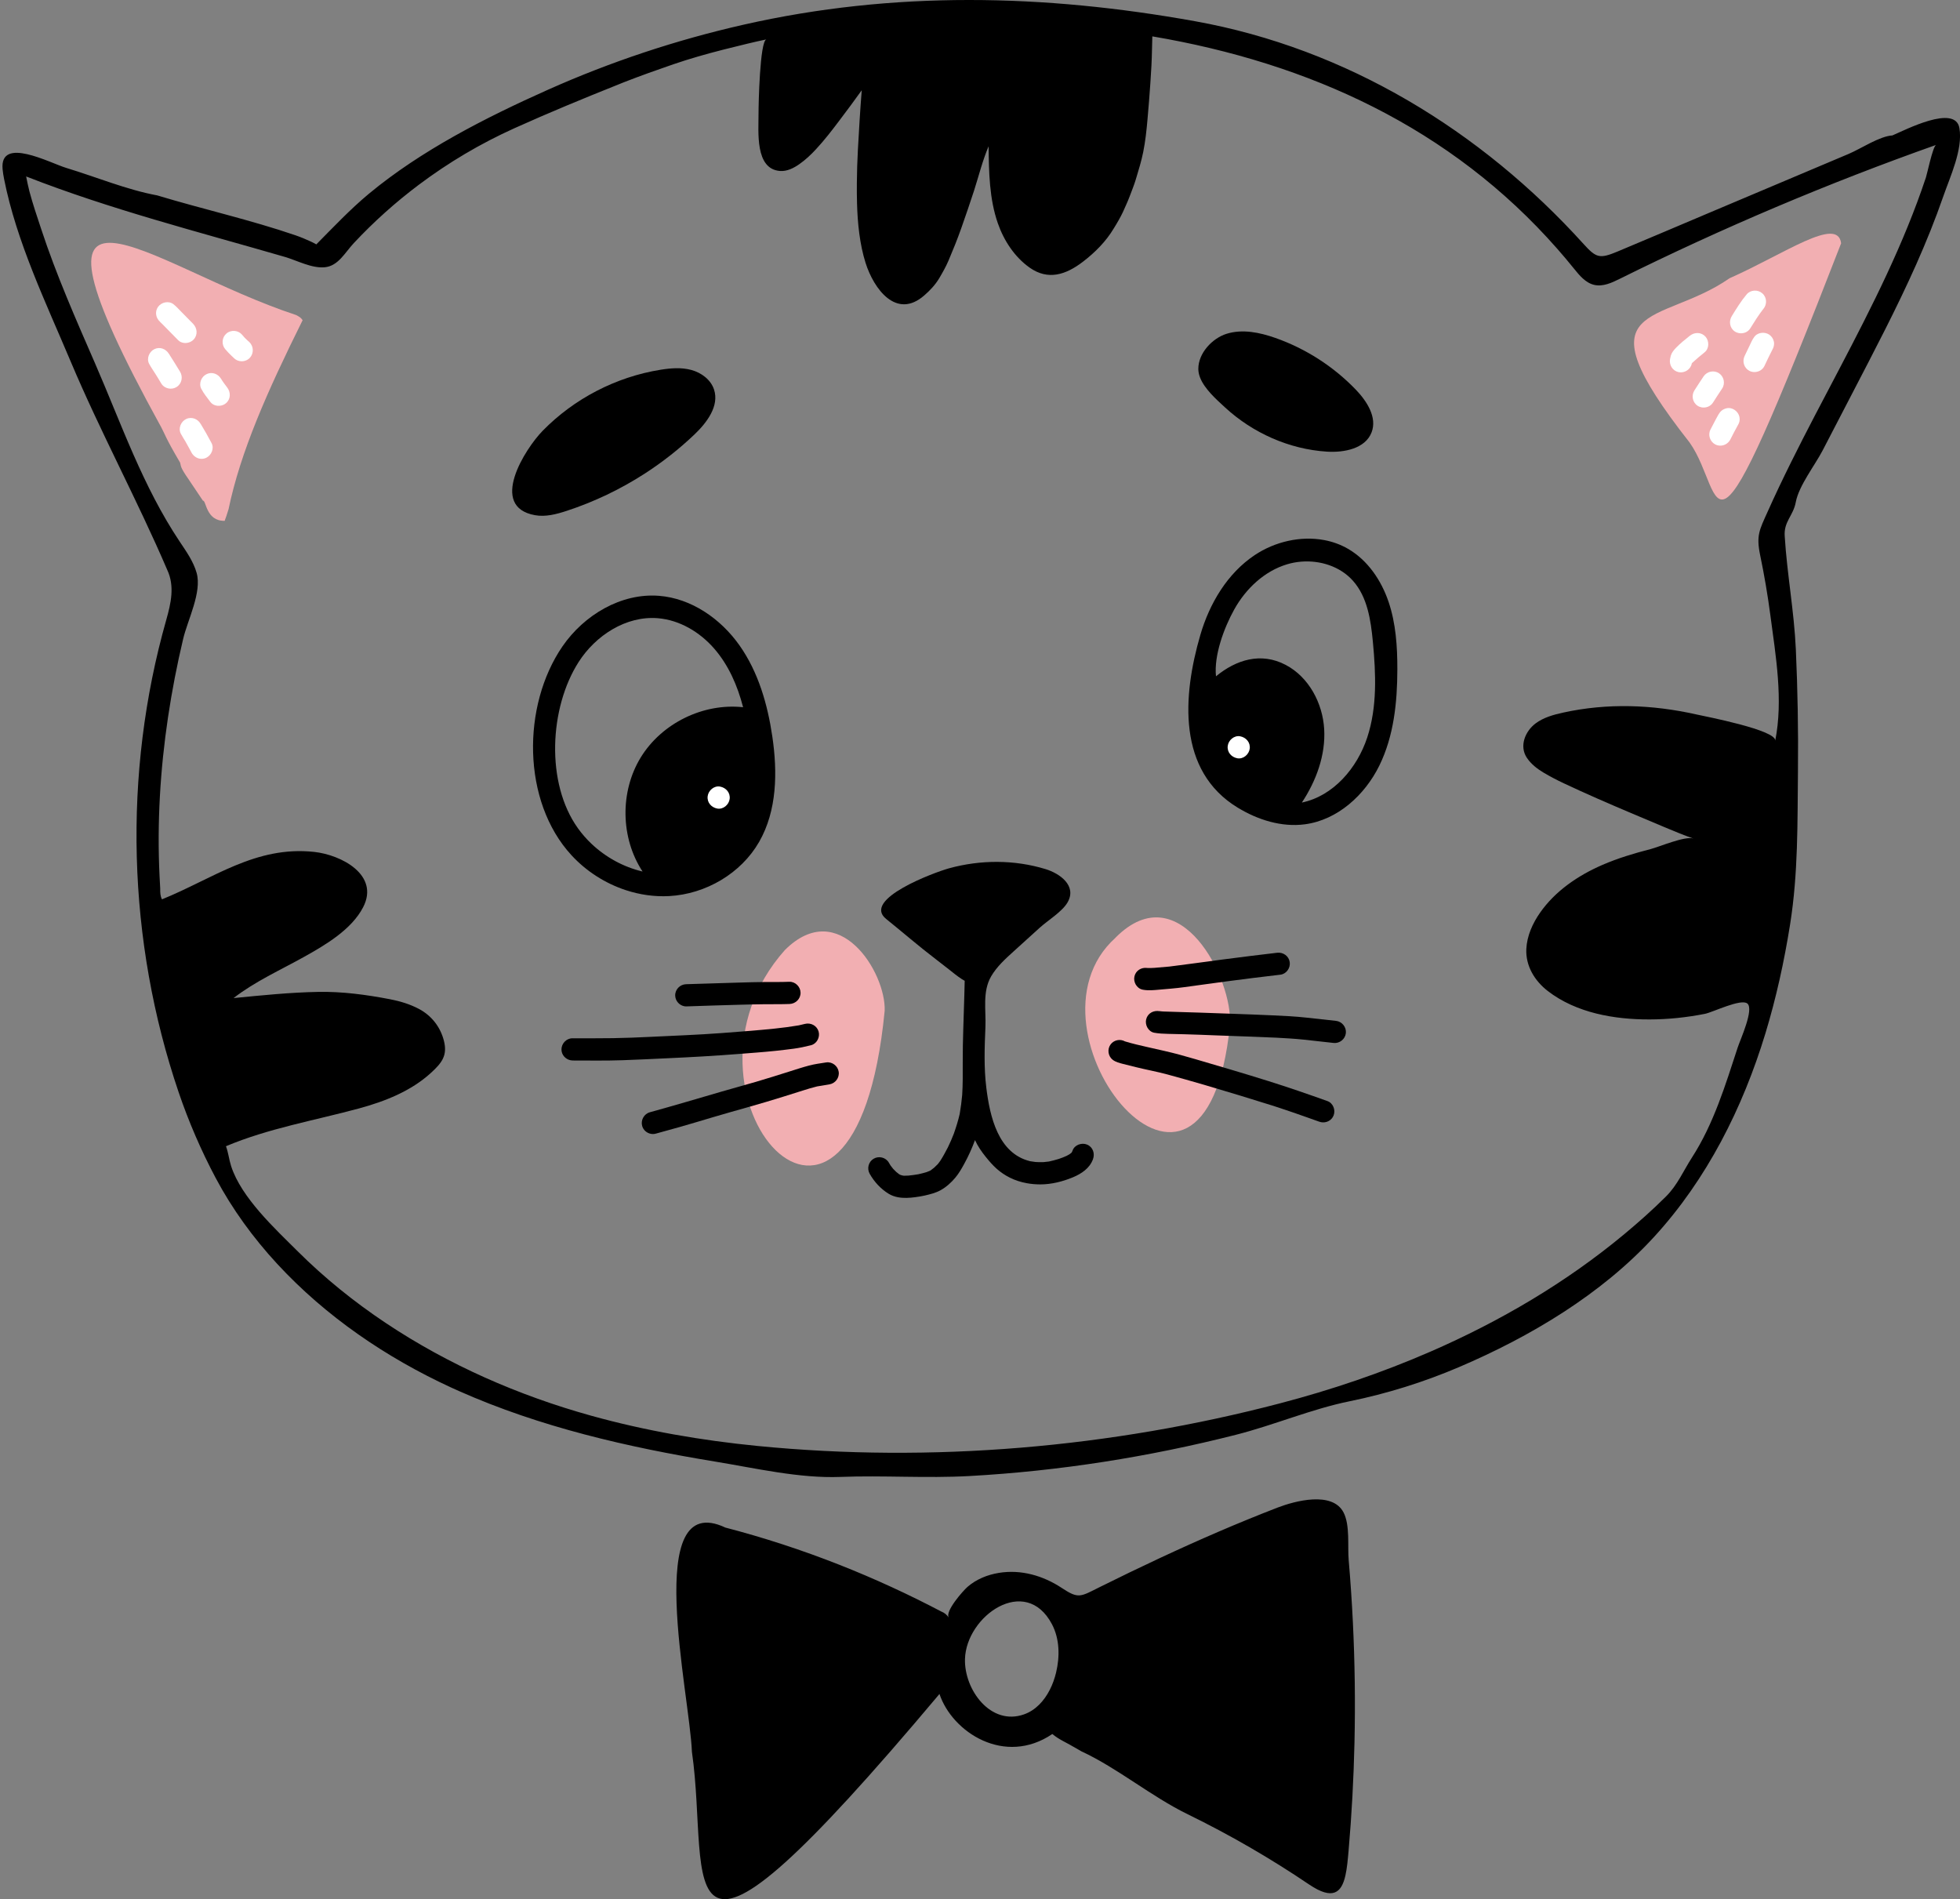 <?xml version="1.0" encoding="UTF-8"?><svg xmlns="http://www.w3.org/2000/svg" xmlns:xlink="http://www.w3.org/1999/xlink" height="2085.8" preserveAspectRatio="xMidYMid meet" version="1.0" viewBox="-2.7 0.0 2152.8 2085.8" width="2152.8" zoomAndPan="magnify"><rect x="-2.7" y="0.0" width="2152.8" height="2085.8" fill="#808080" stroke="none"/><defs><clipPath id="a"><path d="M 0 0 L 2150.148 0 L 2150.148 1623 L 0 1623 Z M 0 0"/></clipPath><clipPath id="b"><path d="M 740 1646 L 1486 1646 L 1486 2085.84 L 740 2085.84 Z M 740 1646"/></clipPath></defs><g><g id="change1_1"><path d="M 2019.539 267.168 C 2015.648 236.996 1957.305 278.898 1897.004 305.574 C 1897.004 305.574 1897.004 305.574 1896.953 305.598 C 1820.902 358.715 1728.711 327.629 1853.105 486.008 C 1894.449 544.289 1866.461 661.645 2019.539 267.168" fill="#f2afb2"/></g><g id="change1_2"><path d="M 322.539 346 C 160.855 292.887 -2.695 147.281 173.73 468.07 C 173.617 467.82 173.508 467.547 173.391 467.297 C 178.348 476.395 178.586 480.105 195.121 508.078 C 196.352 512.074 194.484 512.219 204.965 527.18 C 204.934 527.18 204.941 527.145 204.91 527.145 C 210.27 535.137 215.645 543.188 221.043 551.156 C 220.738 550.715 220.426 550.301 220.152 549.859 C 223.898 549.23 223.43 572.48 244.102 572.016 C 245.094 568.625 244.504 571.66 248.238 559.516 C 248.254 559.516 248.27 559.504 248.281 559.492 C 261.402 496.27 290.668 430.285 329.68 351.699 C 328.789 350.805 328.871 349.164 322.539 346" fill="#f2afb2"/></g><g id="change1_3"><path d="M 968.996 1110.141 C 970.609 1068.211 918.707 984.281 859.375 1043.422 C 719.609 1200.551 935.852 1450.488 968.996 1110.141" fill="#f2afb2"/></g><g id="change1_4"><path d="M 1348.262 1125.859 C 1351.762 1075.422 1293.141 959.441 1222.961 1029.398 C 1223.031 1029.328 1223.09 1029.27 1223.148 1029.199 C 1222.949 1029.441 1223.141 1029.18 1222.488 1029.949 C 1222.488 1029.949 1222.5 1029.949 1222.5 1029.93 C 1222.461 1029.969 1222.422 1030.012 1222.379 1030.059 C 1222.41 1030.031 1222.449 1029.988 1222.488 1029.961 C 1222.441 1030.012 1222.469 1029.961 1222.328 1030.141 C 1222.371 1030.09 1222.328 1030.148 1222.488 1029.949 C 1108.969 1132.078 1320.961 1394.879 1348.262 1125.859" fill="#f2afb2"/></g><g id="change1_5"><path d="M 1221.809 1030.691 C 1221.68 1030.859 1221.52 1031.031 1221.391 1031.199 C 1221.551 1031.02 1221.73 1030.809 1221.891 1030.629 C 1221.859 1030.66 1221.828 1030.68 1221.809 1030.691" fill="#f2afb2"/></g><g id="change1_6"><path d="M 1222.5 1029.922 C 1222.5 1029.922 1222.5 1029.922 1222.5 1029.93 C 1222.5 1029.922 1222.512 1029.922 1222.512 1029.91 C 1222.52 1029.91 1222.52 1029.91 1222.52 1029.898 C 1222.512 1029.91 1222.512 1029.91 1222.5 1029.922" fill="#f2afb2"/></g><g id="change2_2"><path d="M 646.77 926.531 C 641.387 921.398 636.473 915.781 632.129 909.738 C 596.488 860.148 600.688 777.488 632.746 727.219 C 651.473 697.871 684.945 676.211 719.652 678.949 C 743.703 680.852 765.977 694.172 781.805 712.391 C 797.629 730.602 807.473 753.379 813.492 776.738 C 769.691 771.941 724.043 794.34 701.039 831.922 C 678.039 869.512 678.859 920.352 703.062 957.172 C 682.02 952.219 662.414 941.441 646.77 926.531 Z M 684.531 977.59 C 699.93 982.672 716.172 985.031 732.387 984.141 C 772.387 981.961 811.184 959.379 831.113 924.621 C 850.832 890.25 851.355 848.078 845.594 808.871 C 840.391 773.48 830.176 738.07 809.555 708.828 C 788.938 679.602 756.75 657.148 721.086 654.371 C 679.422 651.129 638.719 675.512 615.066 709.961 C 570.508 774.859 570.391 880.039 625.031 939.32 C 641.176 956.84 661.941 970.141 684.531 977.59"/></g><g id="change2_3"><path d="M 1471.059 627.41 C 1475.59 630.309 1479.75 633.801 1483.371 637.879 C 1499.25 655.75 1502.969 681.078 1505.219 704.891 C 1508.551 740.09 1510.078 776.41 1499.012 810 C 1487.941 843.57 1461.84 874.199 1427.23 881.43 C 1443 857.57 1453.422 829.289 1451.738 800.73 C 1450.059 772.172 1434.871 743.648 1409.559 730.301 C 1382.25 715.898 1354.988 724.609 1332.898 742.762 C 1330.531 719.68 1341.789 689.441 1352.879 669.488 C 1365.602 646.578 1386.051 627.18 1411.16 619.699 C 1431.051 613.77 1453.809 616.352 1471.059 627.41 Z M 1451.66 593.141 C 1425.809 588.309 1397.539 594.891 1375.398 609.68 C 1345.371 629.75 1325.781 662.77 1315.68 697.449 C 1296.219 764.262 1290.129 846.602 1356.879 887.102 C 1378.93 900.48 1405 908.711 1430.57 905.309 C 1466.441 900.551 1496.43 873.23 1512.359 840.75 C 1528.289 808.27 1532.051 771.172 1532.102 735 C 1532.141 710.031 1530.469 684.711 1522.48 661.051 C 1514.488 637.391 1499.578 615.328 1477.988 602.801 C 1469.781 598.031 1460.871 594.859 1451.66 593.141"/></g><g id="change2_4"><path d="M 1191.43 1257.129 C 1185.602 1254.629 1177.691 1257.262 1175.441 1263.488 C 1175.219 1264 1175.031 1264.512 1174.801 1265.02 C 1174.66 1265.25 1174.52 1265.48 1174.391 1265.68 C 1174.309 1265.801 1174.23 1265.879 1174.18 1265.969 C 1174.059 1266.07 1173.941 1266.18 1173.859 1266.289 C 1173.18 1266.809 1172.512 1267.301 1171.84 1267.789 C 1170.891 1268.359 1169.922 1268.891 1168.961 1269.391 C 1166.18 1270.68 1163.289 1271.82 1160.328 1272.789 C 1156.75 1273.871 1153.129 1274.91 1149.41 1275.672 C 1147.32 1275.988 1145.211 1276.219 1143.09 1276.371 C 1140.27 1276.43 1137.469 1276.398 1134.641 1276.191 C 1132.672 1275.988 1130.73 1275.699 1128.789 1275.34 C 1093.73 1266.84 1084.559 1226.629 1080.621 1194.52 C 1077.91 1172.422 1078.691 1150.238 1079.66 1128.059 C 1080.461 1109.531 1076.09 1089.16 1086 1072.191 C 1092.141 1061.68 1101.309 1053.328 1110.328 1045.16 C 1119.988 1036.398 1129.648 1027.641 1139.32 1018.879 C 1148.102 1010.93 1163.988 1001.301 1169.871 991.09 C 1180.391 972.82 1161.461 959.34 1145.68 954.52 C 1111.398 944.039 1074.211 944.16 1039.719 953.641 C 1023.738 958.031 943.723 987.641 970.578 1009.23 C 988.711 1023.809 1006.41 1039.211 1024.898 1053.281 C 1029.762 1056.98 1034.578 1060.75 1039.398 1064.539 C 1044.102 1068.219 1048.73 1072.141 1053.781 1075.371 C 1054.789 1076.012 1055.828 1076.648 1056.891 1077.199 C 1056.781 1082.512 1056.641 1087.801 1056.488 1093.129 C 1056.109 1105.289 1055.801 1117.449 1055.352 1129.602 C 1054.91 1142.07 1054.73 1154.551 1054.738 1167.039 C 1054.75 1178.852 1054.898 1190.75 1054.141 1202.539 C 1053.488 1209.52 1052.629 1216.422 1051.422 1223.301 C 1049.762 1230.73 1047.461 1237.922 1044.969 1245.07 C 1042.98 1250.25 1040.789 1255.301 1038.352 1260.27 C 1035.75 1265.27 1033.121 1270.199 1030.059 1274.93 C 1029.211 1276.16 1028.32 1277.32 1027.398 1278.469 C 1026.078 1279.871 1024.738 1281.172 1023.309 1282.449 C 1022.121 1283.461 1020.91 1284.398 1019.648 1285.289 C 1019.359 1285.461 1019.07 1285.641 1018.781 1285.809 C 1017.512 1286.379 1016.23 1286.879 1014.922 1287.352 C 1011.969 1288.262 1009.039 1288.941 1006.039 1289.641 C 1002.34 1290.281 998.664 1290.789 994.953 1291.141 C 993.324 1291.219 991.699 1291.281 990.094 1291.27 C 989.555 1291.199 989.023 1291.109 988.496 1291.012 C 987.906 1290.871 987.324 1290.691 986.746 1290.52 C 986.383 1290.391 986.059 1290.23 985.723 1290.109 C 985.379 1289.879 985.062 1289.691 984.742 1289.512 C 983.66 1288.719 982.617 1287.891 981.59 1287.02 C 980.469 1285.91 979.359 1284.77 978.246 1283.629 C 977.266 1282.48 976.328 1281.27 975.434 1280.012 C 974.809 1279.02 974.223 1278.012 973.637 1277 C 970.387 1271.199 962.719 1269.23 957.008 1272.531 C 951.203 1275.84 949.258 1283.391 952.547 1289.16 C 957.574 1298.059 964.715 1305.828 973.504 1311.172 C 976.664 1313.078 980.094 1314.262 983.68 1314.922 C 989.82 1316.059 996.352 1315.66 1002.441 1314.852 C 1005.969 1314.371 1009.531 1313.84 1013 1313.031 C 1018.898 1311.672 1024.949 1310.18 1030.289 1307.262 C 1036.512 1303.828 1042.121 1298.809 1046.641 1293.352 C 1050.449 1288.801 1053.461 1283.578 1056.289 1278.371 C 1060.961 1269.91 1064.891 1261.18 1068.211 1252.148 C 1071.16 1258.672 1075.281 1264.68 1079.789 1270.301 C 1083.621 1275.039 1087.559 1279.699 1092.141 1283.738 C 1096.551 1287.629 1101.398 1290.852 1106.66 1293.469 C 1112.359 1296.301 1118.578 1298.289 1124.941 1299.461 C 1129.871 1300.379 1134.891 1300.789 1139.82 1300.801 C 1152.148 1300.789 1164.289 1297.75 1175.648 1293.051 C 1185.09 1289.121 1194.16 1283.148 1197.789 1273.141 C 1200.07 1266.922 1197.789 1259.879 1191.43 1257.129"/></g><g id="change2_5"><path d="M 1455.289 1209.289 C 1433.871 1201.609 1412.41 1194.219 1390.699 1187.391 C 1364.031 1179 1337.219 1171.172 1310.379 1163.289 C 1299.031 1159.969 1287.59 1156.781 1276.039 1154.16 C 1269.988 1152.82 1263.949 1151.469 1257.922 1150.059 C 1249.539 1148.121 1241.109 1146.27 1232.898 1143.719 C 1227.699 1140.82 1220.91 1142.109 1217.238 1146.949 C 1213.23 1152.211 1214.27 1160.02 1219.559 1164.031 C 1222.789 1166.461 1227.141 1167.531 1230.949 1168.52 C 1235.629 1169.738 1240.359 1170.879 1245.051 1172.039 C 1256.52 1174.898 1268.199 1176.969 1279.629 1180.078 C 1293.02 1183.73 1306.352 1187.48 1319.672 1191.371 C 1345.43 1198.949 1371.121 1206.738 1396.719 1214.801 C 1396.66 1214.789 1396.629 1214.781 1396.602 1214.781 C 1413.281 1220.191 1429.781 1226.02 1446.238 1231.898 C 1446.898 1232.16 1447.578 1232.352 1448.262 1232.469 C 1453.969 1233.531 1459.801 1230.77 1462.07 1225.129 C 1464.48 1219.121 1461.559 1211.52 1455.289 1209.289"/></g><g id="change2_6"><path d="M 1432.281 1117.641 C 1419.98 1116.289 1407.641 1115.691 1395.32 1115.148 C 1380.441 1114.488 1365.551 1113.891 1350.672 1113.398 C 1338.551 1112.988 1326.441 1112.52 1314.32 1112.121 C 1301.18 1111.648 1288 1111.41 1274.828 1110.898 C 1273.121 1110.75 1271.43 1110.629 1269.781 1110.352 C 1270.18 1110.43 1270.59 1110.5 1270.988 1110.578 C 1264.441 1109.371 1257.891 1112.699 1256.219 1119.461 C 1254.66 1125.59 1258.539 1133.02 1265.059 1134.23 C 1270.051 1135.148 1275.148 1135.352 1280.191 1135.48 C 1286.102 1135.609 1292.012 1135.73 1297.922 1135.891 C 1309.641 1136.16 1321.352 1136.711 1333.078 1137.141 C 1355.16 1137.91 1377.238 1138.738 1399.359 1139.672 C 1409.281 1140.25 1419.219 1140.738 1429.16 1141.801 C 1440.129 1143 1451.102 1144.191 1462.07 1145.441 C 1468.672 1146.18 1474.809 1141.262 1475.539 1134.68 C 1476.281 1128.078 1471.379 1121.969 1464.781 1121.199 C 1453.941 1119.969 1443.129 1118.809 1432.281 1117.641"/></g><g id="change2_7"><path d="M 1243.391 1072.129 C 1241.82 1078.352 1245.738 1085.559 1252.238 1086.898 C 1252.422 1086.93 1252.609 1086.969 1252.828 1087.012 C 1258.75 1088.102 1264.941 1087.441 1270.879 1086.898 C 1275.629 1086.488 1280.391 1086.078 1285.109 1085.66 C 1284.59 1085.691 1284.059 1085.762 1283.539 1085.789 C 1293.27 1084.98 1302.969 1083.48 1312.629 1082.172 C 1323.121 1080.73 1333.621 1079.262 1344.141 1077.879 C 1363.949 1075.219 1383.789 1072.828 1403.641 1070.48 C 1410.238 1069.699 1414.852 1063.07 1413.879 1056.629 C 1412.898 1049.93 1406.629 1045.609 1400.039 1046.391 C 1380.211 1048.75 1360.352 1051.141 1340.539 1053.762 C 1320.891 1056.379 1301.289 1059.102 1281.641 1061.559 C 1276.5 1061.969 1271.379 1062.41 1266.301 1062.879 C 1266.328 1062.891 1266.328 1062.891 1266.328 1062.891 C 1266.301 1062.879 1266.262 1062.91 1266.191 1062.898 C 1265.801 1062.922 1265.41 1062.98 1265.012 1063 C 1265.25 1062.98 1265.469 1062.961 1265.711 1062.941 C 1263.09 1063.129 1260.43 1063.191 1257.789 1063.148 C 1257.449 1063.121 1257.102 1063.078 1256.781 1063.031 C 1256.852 1063.039 1256.91 1063.051 1256.969 1063.059 C 1250.852 1062.352 1244.93 1065.898 1243.391 1072.129"/></g><g id="change2_8"><path d="M 904.641 1166.852 C 898.426 1167.828 892.117 1168.629 886.043 1170.25 C 878.852 1172.141 871.773 1174.48 864.684 1176.711 C 852.25 1180.602 839.863 1184.602 827.355 1188.219 C 814.906 1191.852 802.375 1195.238 789.898 1198.871 C 763.641 1206.52 737.422 1214.309 711.039 1221.59 C 704.645 1223.371 700.848 1230.281 702.637 1236.648 C 703.949 1241.25 707.809 1244.441 712.203 1245.262 C 713.984 1245.59 715.859 1245.551 717.703 1245.02 C 726.676 1242.551 735.656 1240.051 744.633 1237.551 C 756.68 1234.172 768.629 1230.449 780.637 1226.93 C 793.871 1223.059 807.125 1219.25 820.391 1215.551 C 833.059 1211.949 845.684 1208.23 858.258 1204.27 C 865.176 1202.102 872.094 1199.922 878.98 1197.75 C 884.223 1196.102 889.43 1194.461 894.766 1193.191 C 899.238 1192.371 903.75 1191.691 908.246 1190.941 C 914.793 1189.891 919.488 1183.699 918.488 1177.09 C 917.527 1170.59 911.188 1165.809 904.641 1166.852"/></g><g id="change2_9"><path d="M 808.645 1157.551 C 822.137 1156.469 835.633 1155.551 849.09 1154.129 C 855.805 1153.41 862.531 1152.621 869.242 1151.73 C 875.594 1150.879 881.816 1149.52 888.039 1147.961 C 894.469 1146.34 898.188 1139.16 896.438 1132.93 C 894.551 1126.391 887.809 1122.91 881.379 1124.531 C 879.113 1125.078 876.883 1125.629 874.66 1126.121 C 857.305 1129.102 839.773 1130.57 822.199 1132.09 C 811.18 1132.891 800.199 1133.82 789.176 1134.648 C 763.203 1136.578 737.156 1137.5 711.145 1138.781 C 697.637 1139.441 684.148 1139.98 670.625 1140.191 C 655.746 1140.398 640.848 1140.352 625.949 1140.328 C 619.336 1140.34 613.887 1146.23 614 1152.77 C 614.129 1158.691 618.539 1163.449 624.152 1164.488 C 624.902 1164.621 625.66 1164.699 626.434 1164.719 C 644.789 1164.73 663.246 1165.051 681.629 1164.391 C 697.695 1163.852 713.785 1163.02 729.859 1162.281 C 756.148 1161.09 782.422 1159.629 808.645 1157.551"/></g><g id="change2_10"><path d="M 738.91 1093.359 C 739.008 1099.121 743.379 1104.09 748.898 1105.121 C 749.68 1105.262 750.5 1105.352 751.312 1105.309 C 771.266 1104.711 791.223 1103.891 811.18 1103.449 C 820.023 1103.25 828.852 1102.949 837.699 1102.91 C 846.676 1102.871 855.688 1102.988 864.652 1102.648 C 871.289 1102.359 876.742 1096.949 876.602 1090.211 C 876.488 1083.672 870.828 1078.012 864.199 1078.27 C 854.902 1078.641 845.574 1078.5 836.273 1078.551 C 827.715 1078.609 819.188 1078.84 810.656 1079.102 C 790.703 1079.691 770.777 1080.328 750.859 1080.93 C 744.207 1081.148 738.766 1086.66 738.91 1093.359"/></g><g id="change2_11"><path d="M 1334.832 440.043 C 1337.68 442.754 1340.461 445.262 1342.895 447.516 C 1373.305 475.555 1413.301 493.383 1454.664 496.027 C 1473.738 497.246 1496.871 492.727 1503.777 474.918 C 1510.137 458.508 1498.785 440.773 1486.605 428.078 C 1462.102 402.566 1431.531 382.898 1398.172 371.164 C 1380.934 365.102 1361.953 361.152 1344.516 366.602 C 1328.875 371.48 1313.301 387.965 1313.504 405.371 C 1313.641 418.078 1324.676 430.352 1334.832 440.043"/></g><g id="change2_12"><path d="M 705.258 520.277 C 724.773 507.695 743.117 493.305 759.938 477.297 C 773.766 464.145 787.582 445.793 781.527 427.699 C 777.914 416.902 767.641 409.324 756.66 406.332 C 745.676 403.336 734.012 404.289 722.773 406.094 C 673.965 413.93 627.863 437.805 593.316 473.168 C 573.895 493.047 533.629 556.559 584.863 565.816 C 596.574 567.934 608.555 564.734 619.863 561.027 C 649.914 551.16 678.676 537.402 705.258 520.277"/></g><g clip-path="url(#a)" id="change2_13"><path d="M 374.102 974.496 L 374.129 974.504 C 374.125 974.535 374.156 974.539 374.152 974.574 C 374.121 974.566 374.125 974.535 374.102 974.496 Z M 2117.098 177.344 C 2115.105 185.02 2113.402 192.684 2112.68 194.859 C 2088.422 267.832 2053.531 336.57 2017.914 404.516 C 1999.883 438.914 1981.613 473.199 1964.375 508.008 C 1955.535 525.855 1946.938 543.824 1938.809 562 C 1929.867 581.984 1926.055 587.906 1930.645 609.988 C 1935.156 631.633 1938.875 653.449 1941.766 675.387 C 1947.699 720.184 1956.156 768.789 1947.105 813.641 C 1949.441 801.938 1869.609 786.684 1860.496 784.641 C 1811.969 773.758 1762.688 771.953 1713.895 782.703 C 1703.395 785.016 1692.734 787.988 1684.098 794.398 C 1672.5 803.012 1665.641 819.52 1674.492 832.484 C 1679.109 839.273 1685.758 844.441 1692.801 848.617 C 1700.004 852.887 1707.363 856.73 1714.938 860.293 C 1739.285 871.773 1764.02 882.48 1788.816 892.977 C 1801.746 898.438 1814.672 903.863 1827.598 909.32 C 1837.414 913.461 1847.277 917.484 1857.344 920.992 C 1848.293 917.836 1819.566 930.156 1810.383 932.508 C 1792.312 937.152 1774.375 942.504 1757.227 949.949 C 1730.594 961.516 1705.609 978.492 1688.938 1002.277 C 1680.652 1014.098 1674.465 1027.82 1673.766 1042.238 C 1672.883 1060.891 1682.973 1077.32 1697.391 1088.449 C 1728.734 1112.559 1770.336 1119.699 1808.973 1119.629 C 1829.445 1119.598 1849.93 1117.441 1869.992 1113.469 C 1878.461 1111.801 1909.723 1096.32 1916.598 1102.199 C 1924.035 1108.551 1908.773 1141.781 1905.965 1150.34 C 1892.418 1191.68 1879.543 1234.27 1855.789 1271.129 C 1846.223 1285.98 1839.812 1301.48 1827.23 1314.02 C 1812.547 1328.648 1797.008 1342.469 1781.074 1355.699 C 1717.086 1408.84 1644.684 1451.301 1568.52 1484.449 C 1514.922 1507.781 1459.402 1526.559 1402.867 1541.352 C 1217.34 1589.93 1020.609 1606.848 829.676 1588.102 C 767.848 1582.02 706.387 1571.449 646.5 1554.801 C 566.766 1532.629 489.832 1498.941 420.91 1452.949 C 386.387 1429.918 353.906 1403.758 324.484 1374.469 C 299.219 1349.309 262.383 1315.391 251.18 1280.777 C 248.855 1273.598 248.137 1266.039 245.496 1258.879 C 291.848 1239.32 342.895 1230.559 391.418 1217.43 C 419.871 1209.73 448.82 1198.359 470.824 1178.141 C 482.641 1167.289 488.98 1159.219 484.871 1143.039 C 481.035 1127.941 471.367 1115.469 457.527 1108.121 C 447.629 1102.859 436.812 1099.598 425.852 1097.48 C 399.84 1092.469 373.277 1088.871 346.73 1089.379 C 315.621 1089.969 284.766 1093.141 253.828 1096.168 C 277.418 1077.91 304.93 1065.578 330.996 1051.07 C 354.453 1038.02 383.5 1021.012 396.203 996.297 C 414.379 960.93 372.23 938.891 342.492 935.645 C 278.129 928.621 231.254 965.059 175.23 987.723 C 173.375 984.348 173.191 980.359 173.27 976.121 C 173.273 975.93 173.27 975.766 173.246 975.535 C 173.184 974.137 173.094 972.703 173.031 971.305 C 172.883 968.273 172.727 965.277 172.547 962.246 C 169.703 903.918 173.258 845.348 181.863 787.621 C 186.168 758.727 191.75 730.023 198.492 701.609 C 203.41 680.875 219.281 650.312 213.258 629.141 C 209.699 616.609 201.984 605.766 194.75 594.938 C 154.023 533.98 130.777 466.008 101.793 399.277 C 80.629 350.684 59.164 302.074 42.586 251.672 C 38.062 237.941 33.344 224.223 29.617 210.215 C 28.301 204.766 27.055 199.316 26.008 193.793 C 118.148 229.895 214.75 254.469 310.027 282.105 C 323.559 286.035 339.73 294.965 354.176 293.512 C 368.871 292.051 376.141 277.434 385.992 266.906 C 407.824 243.574 431.719 222.164 457.27 202.973 C 489.824 178.516 525.066 157.637 562.184 140.895 C 599.664 123.973 637.828 108.262 675.945 93 C 677.684 92.312 679.336 91.59 681.387 90.812 C 681.625 90.73 681.836 90.641 682.43 90.387 C 700.449 83.344 718.648 76.867 736.875 70.602 C 754.988 64.402 773.309 59.219 792.164 54.418 C 793.824 53.98 795.516 53.547 797.234 53.164 C 811.172 49.684 825.109 46.188 839.133 43.27 C 831.832 44.789 830.406 115.77 830.449 124.66 C 830.539 144.684 826.348 185.664 854.023 187.777 C 861.754 188.371 869.133 184.586 875.25 180.297 C 881.922 175.629 887.969 169.969 893.504 163.969 C 902.891 153.863 911.332 142.941 919.598 131.914 C 927.797 121.082 935.879 110.188 943.805 99.109 C 942.066 120.848 940.781 142.609 939.586 164.402 C 938.887 176.723 938.562 189.082 938.441 201.414 C 938.348 208.723 938.445 216.031 938.637 223.352 C 939.199 244.828 941.531 268.254 948.035 288.793 C 957.043 317.23 981.766 351.195 1012.391 324.539 C 1018.77 319 1024.551 312.879 1028.898 305.621 C 1032.609 299.344 1036.211 292.973 1039.102 286.246 C 1044.07 274.52 1048.871 262.738 1053.09 250.734 C 1057.922 237.016 1062.621 223.312 1067.121 209.5 C 1072.371 193.172 1076.43 176.473 1083.141 160.684 C 1083.48 189.242 1083.91 218.406 1093.34 245.367 C 1099.969 264.324 1111.762 282.367 1128.359 294.027 C 1148.52 308.184 1168.02 301.812 1186.789 287.434 C 1199.992 277.301 1212.02 265.297 1220.59 250.922 C 1222.422 247.832 1224.43 244.812 1226.109 241.648 C 1227.609 238.797 1229.32 235.977 1230.602 233.059 C 1233.078 227.348 1235.84 221.676 1238.02 215.848 C 1240.32 209.66 1242.879 203.527 1244.789 197.195 C 1247.77 187.195 1250.891 177.328 1252.949 167.094 C 1255.352 155.184 1256.609 143.152 1257.68 131.07 C 1258.93 117.719 1259.879 104.371 1260.84 90.996 C 1261.711 78.648 1262.422 66.289 1262.621 53.902 C 1262.699 49.246 1262.789 44.59 1262.98 39.945 C 1435.121 69.164 1590.785 140.117 1707.785 273.277 C 1714 280.336 1720.055 287.523 1725.949 294.832 C 1732.098 302.457 1738.836 310.715 1748.387 312.891 C 1757.965 315.082 1767.645 310.555 1776.445 306.191 C 1889.188 250.273 2005.305 201.137 2123.93 159.125 C 2122.004 159.812 2119.367 168.582 2117.098 177.344 Z M 2149.469 140.766 C 2144.996 114 2089.582 142.941 2075.875 148.73 C 2061.551 149.613 2041.238 163.359 2027.859 169.004 C 2010.926 176.168 1993.973 183.316 1977.023 190.48 C 1943.137 204.793 1909.238 219.105 1875.336 233.418 C 1841.449 247.727 1807.613 262.184 1773.66 276.367 C 1754.258 284.465 1750.445 283.25 1736.609 267.938 C 1624.195 143.602 1476.234 53.191 1309.711 23.273 C 1143.961 -6.512 978.91 -10.297 813.867 27.152 C 740.145 43.879 668.043 67.805 599.012 98.633 C 531.023 128.996 459.949 165.102 402.414 212.84 C 381.852 229.973 363.547 249.391 344.738 268.398 C 342.809 267.305 340.812 266.25 338.789 265.324 C 333.289 262.793 327.727 260.445 322.023 258.48 C 272.91 241.609 220.121 229.75 169.949 214.594 C 136.523 208.406 102.77 194.305 70.203 184.465 C 52.129 179.004 -3.168 149.191 0.141 185.746 C 0.492 189.426 1.102 193.117 1.816 196.734 C 15.48 265.629 47.625 332.203 74.824 396.758 C 107.547 474.414 147.941 548.781 181.031 625.988 C 189.379 643.875 185.066 662.633 179.887 680.902 C 131.934 849.918 137.043 1033.422 193.559 1199.719 C 204.496 1231.898 218.25 1263.73 234.227 1293.789 C 252.418 1328.02 275.441 1359.559 301.719 1388.02 C 355.066 1445.789 421.473 1491.012 492.703 1523.832 C 495.547 1525.141 498.398 1526.43 501.258 1527.699 C 590.664 1567.41 686.641 1589.449 782.836 1605.238 C 827.352 1612.539 875.406 1623.801 920.262 1622.07 C 967.445 1620.25 1014.73 1623.719 1062.059 1621.098 C 1160.77 1615.641 1258.941 1600.141 1354.734 1575.809 C 1396.445 1565.219 1437.598 1547.551 1479.531 1539.012 C 1520.688 1530.621 1561.223 1517.961 1600.137 1501.328 C 1678.316 1467.91 1756.277 1421.488 1814.105 1358.43 C 1872.195 1295.059 1911.398 1216.941 1936.316 1135.129 C 1948.254 1095.91 1957.039 1055.762 1963.477 1015.289 C 1972.406 959.133 1971.523 903.844 1972.117 846.988 C 1972.578 802.395 1971.801 757.789 1969.797 713.246 C 1967.91 671.43 1960.168 630.738 1957.594 589.16 C 1956.289 572.789 1966.934 566.641 1969.715 551.539 C 1973.078 533.43 1990.703 511.121 1999.25 494.648 C 2010.027 473.883 2020.805 453.109 2031.594 432.348 C 2055.496 386.258 2080.586 338.602 2101.98 290.48 C 2112.848 265.996 2122.914 241.145 2131.688 215.832 C 2139.164 194.199 2153.41 164.242 2149.469 140.766"/></g><g clip-path="url(#b)" id="change2_1"><path d="M 1150.34 1855.93 C 1144.121 1868.102 1134.738 1878.379 1122.051 1882.859 C 1085.43 1895.781 1056.309 1855.789 1057.199 1822.191 C 1058.449 1774.809 1123.629 1728.84 1152.699 1783.781 C 1161.199 1799.852 1161.5 1819.262 1157.27 1836.941 C 1155.719 1843.422 1153.422 1849.91 1150.34 1855.93 Z M 1475.039 2059.891 C 1476.82 2052.039 1477.68 2042.512 1478.539 2032.648 C 1481.969 1993.121 1484.129 1953.48 1485.02 1913.809 C 1486 1869.711 1485.41 1825.57 1483.25 1781.52 C 1482.141 1758.82 1480.609 1736.148 1478.66 1713.512 C 1477.32 1698.02 1480.238 1675.25 1473.07 1661.238 C 1460.898 1637.328 1419.43 1648.469 1400.5 1655.77 C 1356.672 1672.68 1313.559 1691.43 1270.988 1711.309 C 1249.078 1721.539 1227.309 1732.078 1205.66 1742.84 C 1183.859 1753.68 1182.199 1756.391 1163.43 1743.969 C 1143.09 1730.52 1118.73 1723.441 1094.27 1727.488 C 1081.738 1729.559 1069.719 1734.43 1060.039 1742.781 C 1055.328 1746.852 1034.961 1769.699 1039.398 1776.629 C 1037.48 1773.629 1034.621 1771.219 1031.191 1769.91 C 961.387 1733.27 881.93 1700.441 791.848 1677.121 C 792.57 1677.289 793.238 1677.488 793.961 1677.66 C 702.605 1634.852 754.711 1859.762 757.281 1924 C 778.129 2068.648 720.602 2227.789 1029.191 1860.449 C 1043.219 1902.551 1100.852 1939.891 1153.141 1904.43 C 1161.621 1911.301 1165.422 1911.852 1183.738 1922.672 C 1184.32 1923.031 1184.949 1923.352 1185.57 1923.719 C 1185.328 1923.609 1185.059 1923.43 1184.781 1923.301 C 1225.25 1942.102 1261.41 1972.828 1302 1992.648 C 1348.109 2015.172 1392.629 2040.922 1435.148 2069.668 C 1461.57 2087.531 1470.859 2078.371 1475.039 2059.891"/></g><g id="change3_1"><path d="M 1841.055 408.723 C 1834.43 407.34 1830.418 400.82 1831.625 394.297 C 1831.844 393.09 1832.129 391.918 1832.441 390.711 C 1833.406 387.305 1835.648 384.625 1838.031 382.129 C 1842.723 377.23 1848.105 372.906 1853.434 368.695 C 1858.645 364.59 1866.062 364.645 1870.617 369.812 C 1874.824 374.594 1874.711 382.887 1869.5 386.996 C 1864.98 390.594 1860.586 394.32 1856.344 398.211 C 1856.066 398.496 1855.789 398.785 1855.516 399.082 C 1855.504 399.141 1855.492 399.211 1855.492 399.266 C 1854.285 405.742 1847.578 409.941 1841.273 408.77 C 1841.195 408.758 1841.125 408.746 1841.055 408.723" fill="#fff"/></g><g id="change3_2"><path d="M 1861.75 445.559 C 1856.168 441.773 1854.891 434.215 1858.465 428.652 C 1861.809 423.496 1865.082 418.332 1868.543 413.258 C 1872.293 407.789 1879.98 406.246 1885.473 409.973 C 1890.938 413.699 1892.496 421.406 1888.723 426.898 C 1885.309 431.973 1882 437.141 1878.691 442.297 C 1875.996 446.441 1870.922 448.262 1866.277 447.391 C 1864.688 447.102 1863.145 446.496 1861.75 445.559" fill="#fff"/></g><g id="change3_3"><path d="M 1902.723 364.027 C 1897.074 360.211 1895.969 352.742 1899.477 347.105 C 1904.496 338.957 1909.621 330.586 1915.828 323.25 C 1920.086 318.172 1928.113 317.852 1932.988 322.18 C 1938.078 326.625 1938.363 334.262 1934.105 339.352 C 1933.773 339.707 1933.477 340.102 1933.18 340.469 C 1933.488 340.039 1933.82 339.648 1934.117 339.219 C 1928.852 346.059 1924.176 353.418 1919.656 360.746 C 1917.055 364.941 1911.879 366.703 1907.219 365.848 C 1905.625 365.547 1904.078 364.941 1902.723 364.027" fill="#fff"/></g><g id="change3_4"><path d="M 1881.426 488.176 C 1875.559 485.215 1872.945 477.73 1876.004 471.82 C 1878.051 467.934 1880.066 464.02 1882.102 460.133 C 1882.992 458.461 1883.883 456.785 1884.832 455.191 C 1886.867 451.668 1889.539 449.422 1893.531 448.449 C 1899.949 446.855 1906.609 451.68 1907.863 457.969 C 1908.52 461.199 1907.84 464.254 1906.246 466.75 C 1903.238 471.973 1900.578 477.402 1897.793 482.789 C 1895.266 487.625 1889.82 490.215 1884.621 489.254 C 1883.543 489.055 1882.453 488.691 1881.426 488.176" fill="#fff"/></g><g id="change3_5"><path d="M 1918.918 407.383 C 1912.91 404.328 1910.656 397.008 1913.508 391.023 C 1915.406 387.047 1917.332 383.086 1919.23 379.109 C 1920.578 376.312 1921.797 373.328 1923.621 370.797 L 1923.637 370.797 C 1923.672 370.738 1923.719 370.68 1923.742 370.617 C 1923.742 370.617 1923.742 370.629 1923.73 370.629 C 1923.742 370.629 1923.742 370.617 1923.754 370.617 C 1927.168 365.043 1935.348 364.027 1940.531 367.5 C 1943.168 369.316 1945.043 372.086 1945.664 375.203 C 1946.336 378.547 1945.484 381.578 1943.828 384.434 C 1943.777 384.516 1943.719 384.59 1943.672 384.66 C 1940.734 390.344 1938.035 396.184 1935.289 401.961 C 1932.926 406.918 1927.254 409.391 1922.059 408.422 C 1920.984 408.23 1919.934 407.887 1918.918 407.383" fill="#fff"/></g><g id="change3_6"><path d="M 207.539 496.859 C 206.559 495 205.582 493.141 204.566 491.309 C 204.828 491.809 205.098 492.281 205.359 492.781 C 203.871 490.02 202.375 487.289 200.812 484.578 C 199.191 481.828 197.363 479.172 195.891 476.32 C 192.82 470.422 196.027 462.859 201.852 460.16 C 208.094 457.281 214.969 460.23 218 466.148 L 218.031 466.16 C 217.766 465.691 217.504 465.191 217.234 464.719 C 221.648 471.891 225.742 479.23 229.688 486.672 C 232.793 492.539 229.48 500.148 223.727 502.828 C 221.355 503.922 218.906 504.18 216.613 503.75 C 212.836 503.051 209.473 500.512 207.539 496.859" fill="#fff"/></g><g id="change3_7"><path d="M 174.504 421.293 C 172.309 417.621 170.117 413.961 167.812 410.371 C 165.574 406.797 163.062 403.27 161.082 399.516 C 157.973 393.645 161.289 386.027 167.043 383.359 C 173.051 380.598 179.465 383.215 182.754 388.496 C 182.684 388.383 182.617 388.258 182.547 388.133 C 186.766 394.785 190.984 401.438 195.059 408.188 C 198.492 413.855 197.039 421.367 191.336 424.988 C 188.688 426.691 185.484 427.215 182.488 426.66 C 179.273 426.066 176.297 424.223 174.504 421.293" fill="#fff"/></g><g id="change3_8"><path d="M 228.305 441.402 C 224.809 436.75 221.047 432.16 218.363 426.984 C 215.328 421.066 218.504 413.488 224.352 410.832 C 230.312 408.066 236.914 410.648 240.121 416.082 C 240.023 415.906 239.93 415.742 239.832 415.57 C 240.926 417.555 242.266 419.375 243.594 421.23 C 244.703 422.73 245.812 424.215 246.926 425.688 C 250.91 431.008 250.758 438.43 245.453 442.867 C 242.652 445.234 238.699 446.148 235.094 445.492 C 232.449 444.996 229.988 443.66 228.305 441.402" fill="#fff"/></g><g id="change3_9"><path d="M 192.902 373.531 C 189.188 369.719 185.508 365.906 181.711 362.168 C 178.691 359.164 175.801 355.941 172.617 353.098 C 172.906 353.324 173.195 353.539 173.477 353.766 C 168.531 349.641 167.016 342.617 170.84 337.094 C 174.516 331.867 182.566 330.035 187.812 334.109 C 191.141 336.695 193.977 340.023 196.977 342.996 C 201.145 347.121 205.238 351.332 209.328 355.543 C 213.934 360.293 214.773 367.621 210.113 372.758 C 207.301 375.859 202.715 377.281 198.594 376.516 C 196.473 376.117 194.473 375.148 192.902 373.531" fill="#fff"/></g><g id="change3_10"><path d="M 254.621 393.629 C 252.227 391.418 249.918 389.164 247.637 386.805 C 247.801 386.977 247.961 387.145 248.117 387.293 C 246.898 386.035 245.754 384.734 244.613 383.391 C 240.363 378.312 241 370.496 246.082 366.246 C 251.133 361.953 258.98 362.598 263.234 367.672 C 263.977 368.551 264.723 369.398 265.496 370.285 C 265.117 369.895 264.734 369.504 264.383 369.145 C 265.438 370.242 266.492 371.344 267.547 372.445 C 267.168 372.051 266.82 371.66 266.441 371.27 C 267.898 372.805 269.477 374.219 271.051 375.637 C 275.934 380.121 276.293 387.938 271.832 392.855 C 268.926 396.039 264.562 397.309 260.527 396.559 C 258.379 396.164 256.32 395.191 254.621 393.629" fill="#fff"/></g><g id="change3_11"><path d="M 774.586 874.398 C 775.398 868.102 781.66 862.672 788.211 863.891 C 794.73 865.09 799.637 870.648 798.723 877.512 C 797.91 883.809 791.645 889.23 785.098 888.02 C 778.578 886.809 773.672 881.262 774.586 874.398" fill="#fff"/></g><g id="change3_12"><path d="M 1345.809 819.172 C 1346.621 812.871 1352.879 807.449 1359.441 808.66 C 1365.949 809.871 1370.859 815.422 1369.949 822.281 C 1369.129 828.578 1362.871 834.012 1356.32 832.789 C 1349.801 831.59 1344.891 826.031 1345.809 819.172" fill="#fff"/></g></g></svg>